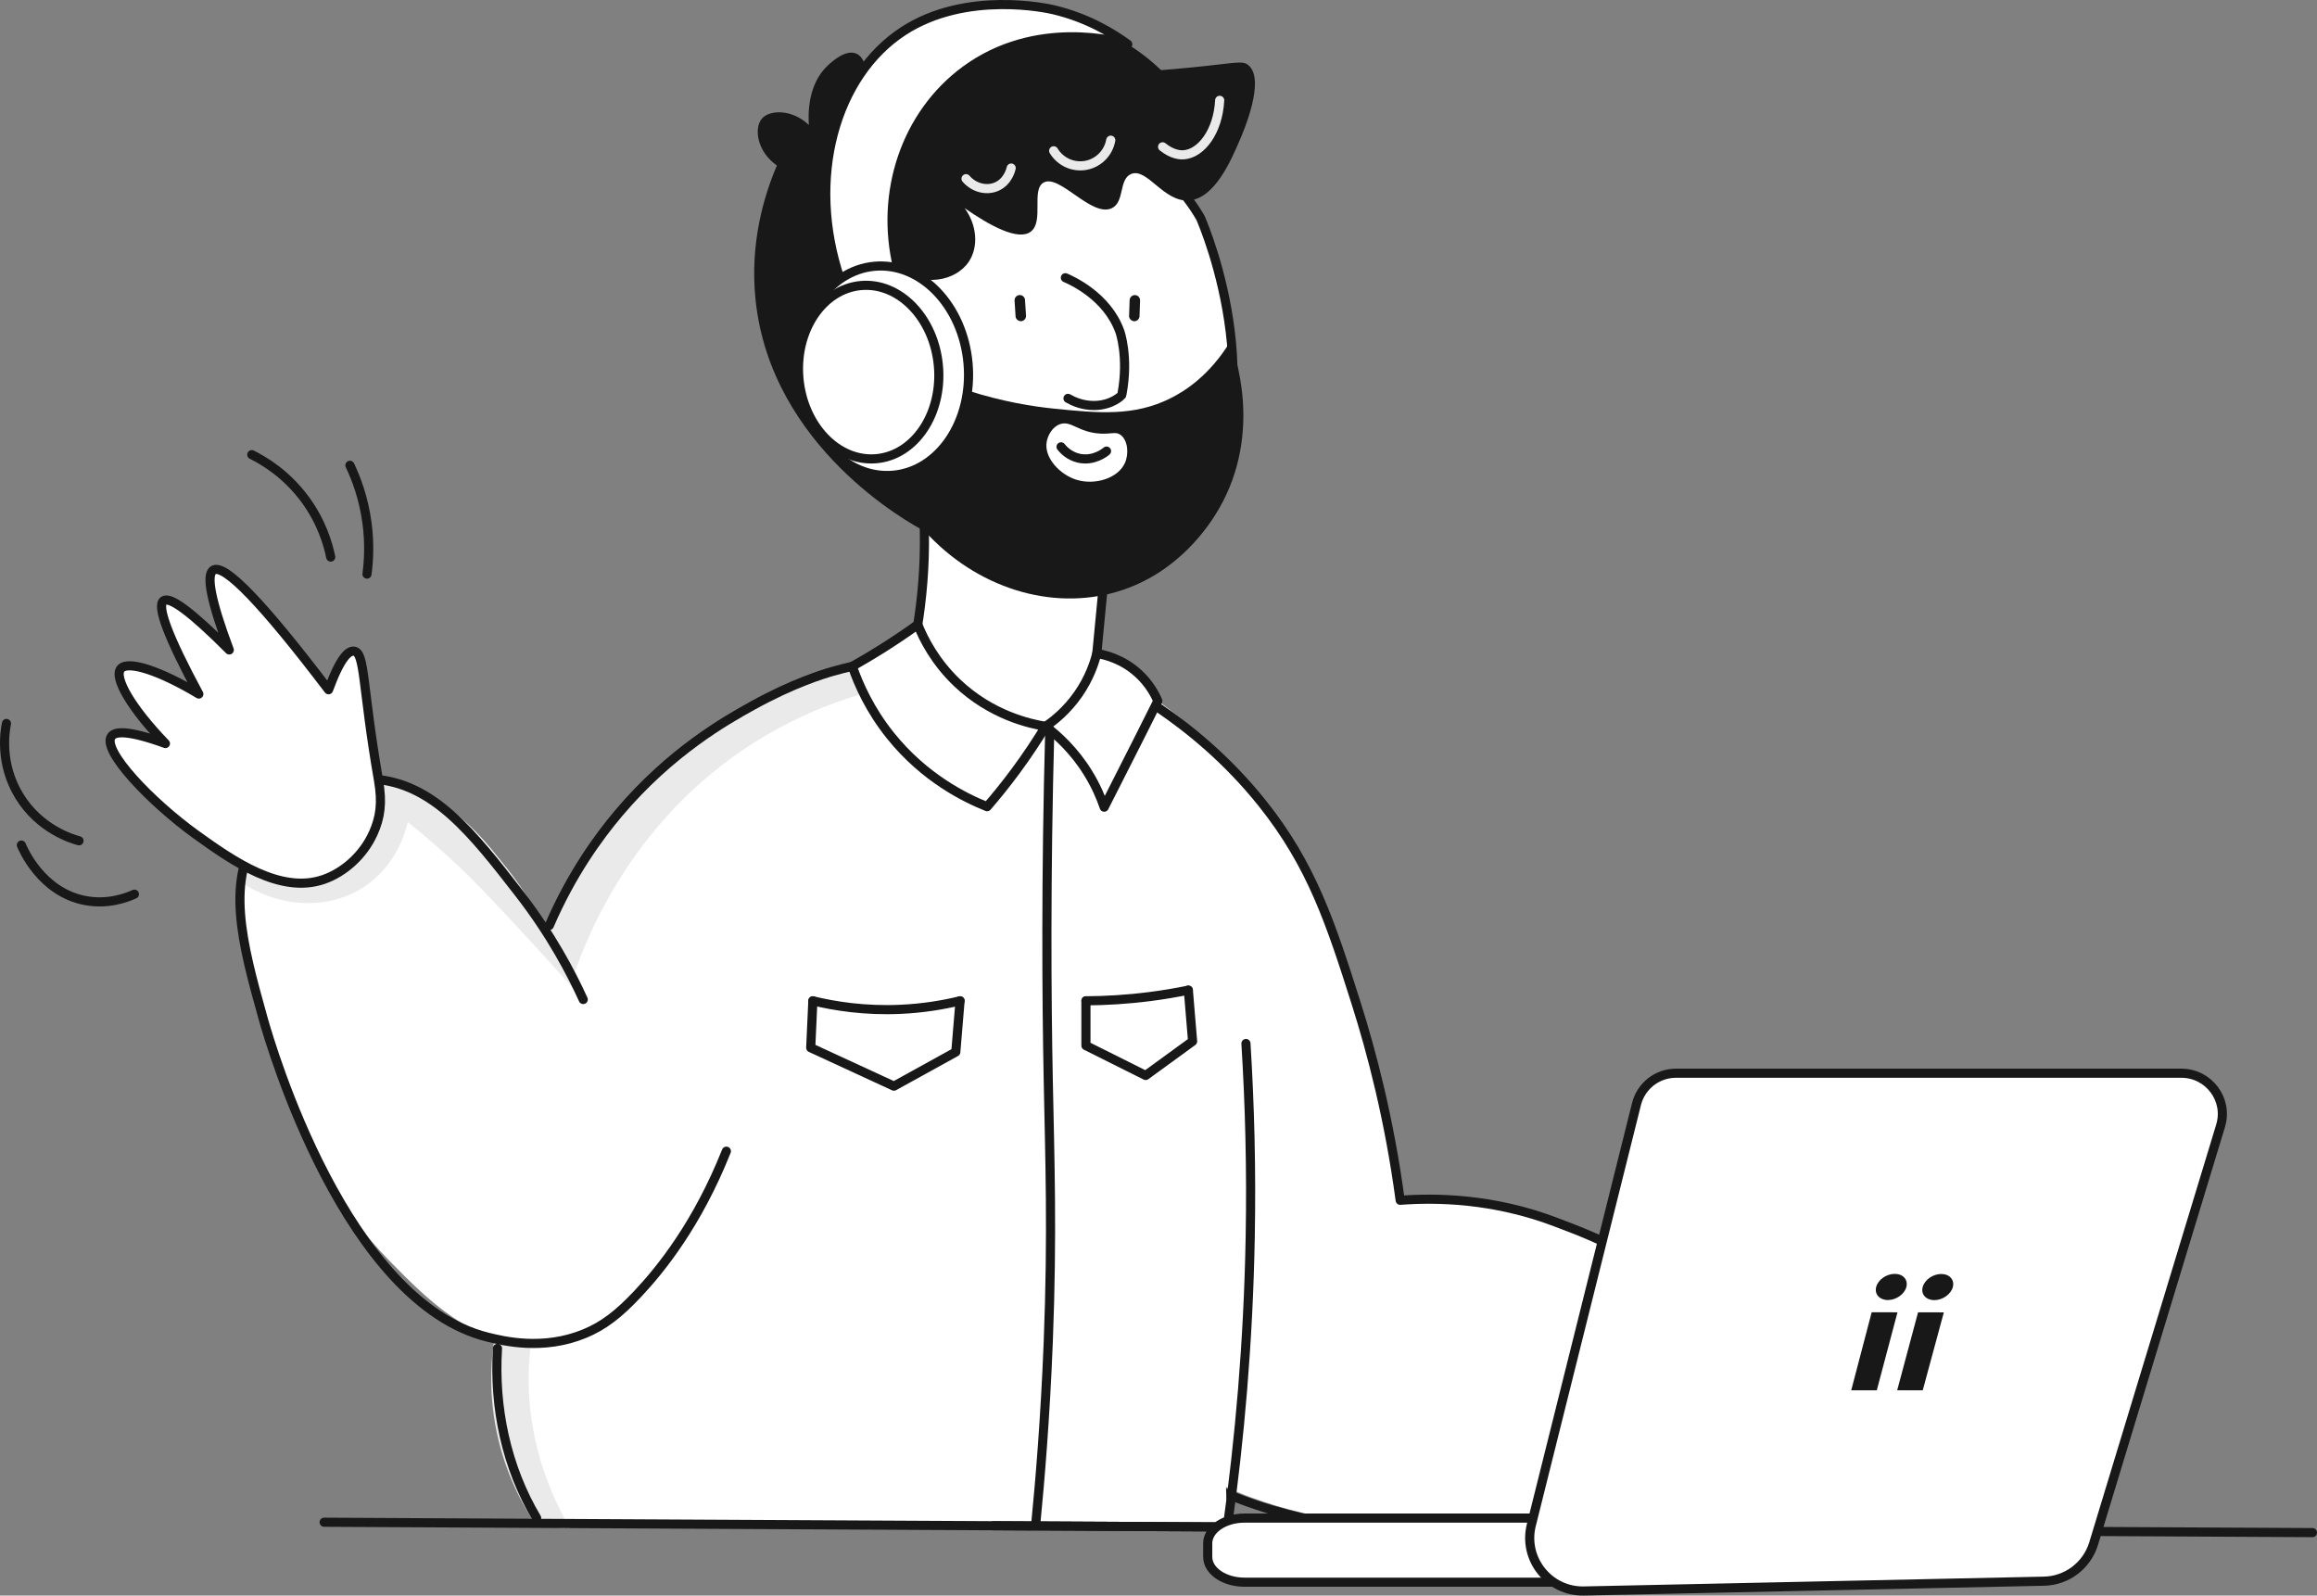 <?xml version="1.0" encoding="UTF-8"?>
<svg id="Layer_2" data-name="Layer 2" xmlns="http://www.w3.org/2000/svg" viewBox="0 0 761.35 524.27">
  <rect x="0" y="0" width="761.35" height="524.27" fill="#808080" stroke="none"/>
  <defs>
    <style>
      .cls-1 {
        fill: #eaeaea;
      }

      .cls-2, .cls-3 {
        fill: #fff;
      }

      .cls-4 {
        fill: #181818;
      }

      .cls-3, .cls-5 {
        stroke: #181818;
      }

      .cls-3, .cls-5, .cls-6 {
        stroke-linecap: round;
        stroke-linejoin: round;
        stroke-width: 3px;
      }

      .cls-5, .cls-6 {
        fill: none;
      }

      .cls-6 {
        stroke: #eaeaea;
      }
    </style>
  </defs>
  <g id="Layer_1-2" data-name="Layer 1">
    <g>
      <path class="cls-2" d="M372.15,224.57c11.12,7.15,27.69,19.58,42.64,39.38,16.53,21.89,23.22,42.37,30.86,65.78,5.02,15.39,10.99,37.35,14.45,64.66,25.71-.6,45.2,5,56.89,9.39,18.56,6.98,34.93,13.13,42.2,29.18,6.22,13.74,4.42,31.37-3.37,43.58-25.15,39.38-108.52,24.47-113.83,23.46-16.64-3.16-44.21-8.38-66.56-29.85-26.19-25.15-29.9-57.89-33.27-87.61-2.66-23.46-1.01-43.08,.92-56.36"/>
      <path class="cls-5" d="M381.11,232.88c9.14,6.26,21.87,16.29,33.67,31.07,16.24,20.33,22.44,39.24,30.86,65.78,5.07,16,10.86,37.92,14.45,64.66,11.81-.89,30.62-.63,51.11,7.17,14.43,5.49,35.57,13.19,44.47,32.83,.82,1.82,8.81,20.15,.55,37.15-15.5,31.89-77.42,36.88-117.59,29.39-15.07-2.81-57.09-10.63-80.37-45.79-11.92-17.99-14.17-35.96-14.54-46.18"/>
      <path class="cls-2" d="M397.62,336.63c1.9,55.03,3.79,110.06,5.69,165.1-16.53,.73-41.36,1.48-71.71,.99-20.42-.33-33.74-1.07-46.67-1.61-25.02-1.05-61.12-1.89-107.09-.69-3.19-12.61-7.42-32.16-9.55-56.34-3.89-44.14-11.37-129.05,40.78-180.8,22.15-21.98,50.3-33.26,58.1-36.31,12.59-4.92,29.17-11.3,51.83-11.33,10.09-.01,27.53,.94,48.12,9.41"/>
      <path class="cls-5" d="M409.41,342.87c1.24,19.9,1.82,41.22,1.4,63.79-.64,34.68-3.51,66.53-7.51,95.07-25.61-.13-51.22-.27-76.84-.4"/>
      <path class="cls-1" d="M178.89,422.69c-2.48,7.2-4.97,17.16-5.16,29.13-.37,23.78,8.54,41.73,13.55,50.24-3.58-.12-7.16-.23-10.75-.35-4.03-5.86-9.51-15.37-12.65-28.17-3.92-15.92-2.36-29.35-.9-36.91,5.3-4.65,10.6-9.3,15.9-13.95Z"/>
      <path class="cls-3" d="M759.85,503.59c-180.84-.94-361.68-1.89-542.51-2.83-36.94-.19-73.89-.39-110.83-.58"/>
      <circle class="cls-5" cx="660.78" cy="473.12" r="11.09" transform="translate(63.8 1024.57) rotate(-78.33)"/>
      <path class="cls-3" d="M548.11,437.62c3.83-4.32,7.87-6.92,15.22-8.81,30.57-7.88,40.15-13.35,41.99-10.08,.84,1.49,.05,4.76-8.14,12.78,34.72,7.96,51.85,14.04,51.41,18.26-.31,2.91-8.99,4.93-26.05,6.07,16.26,6.12,24.13,10.43,23.62,13.02-.6,2.84-11.5,3.54-32.7,2.06,12.04,8.33,19.8,16.65,18.14,19.98-1.7,3.4-13.5,2.08-28.43-3.27,9.97,12.54,10.39,16.84,9.1,18.52-3.87,5.06-27.9-7.49-40.5-15.35-16.25-10.15-29.39-18.34-30.69-32.05-.7-7.32,2.05-15.46,7.06-21.12Z"/>
      <path class="cls-2" d="M84.65,328.14c-5.43-24.16-9.04-41.56,1.18-55.49,8.13-11.07,23.17-17.25,36.61-16.66,40.93,1.82,65.52,66.4,76.37,94.91,9.76,25.65,23.52,61.8,6.61,80.06-10.22,11.04-27.23,10.77-30.22,10.72-20.4-.31-34.33-14.18-47.37-27.55-30.38-31.16-38.79-66.48-43.18-85.99Z"/>
      <path class="cls-1" d="M283.77,227.84c-11.31,3.29-25.63,8.93-40.27,18.99-35.96,24.69-50.29,59.74-55.37,74.65,1.17,2.31,2.35,4.63,3.52,6.94-8.04-9.05-15.04-16.71-20.59-22.71-13.45-14.54-18.81-19.78-24.15-24.61-5.2-4.7-9.7-8.41-12.9-10.95-.7,2.97-3.82,14.56-14.83,21.54-11.62,7.37-27.38,6.65-40-1.85,1.34-2.66,2.68-5.31,4.02-7.97,1.46-2.26,17.83-26.84,41.17-25.51,13.4,.77,23.07,9.73,32.51,18.49,11.98,11.11,18.61,22.98,22.13,30.53,5.91-13.28,19.45-38.76,47.18-59.99,20.6-15.78,40.92-22.99,53.87-26.46,1.24,2.96,2.47,5.93,3.71,8.89Z"/>
      <path class="cls-5" d="M238.68,378.26c-9.45,23.73-21.36,38.63-29.18,46.93-6.27,6.66-11.22,10.47-17.41,13.02-13.68,5.65-26.72,2.42-31.78,1.17-46.57-11.52-71.15-95.1-73.84-104.69-7.09-25.28-12.56-46-.64-62.04,8.42-11.34,23.36-17.44,36.61-16.66,19.92,1.19,32.78,17.77,48.15,37.57,10.54,13.58,17.12,26.22,21.06,34.86"/>
      <path class="cls-3" d="M122.61,273.87c2.36-5.27,3.06-10.02,1.76-17.5-5.41-31.1-4.37-42.08-8.11-42.41-1.7-.15-4.35,1.91-8.3,12.68-21.55-28.36-34.16-41.47-37.82-39.32-2.53,1.48-.79,10.23,5.2,26.24-12.28-12.3-19.45-17.69-21.59-16.16-2.34,1.71,1.51,11.93,11.59,30.65-12.55-7.54-23.33-11.18-25.67-8.3-2.39,2.95,3.67,13.16,14.69,24.56-12.84-4.64-16.7-3.91-17.79-2.3-3.12,4.61,12.99,21.52,27.84,32.22,12.32,8.87,27.76,19.58,41.85,14.77,6.96-2.38,13.25-8.23,16.33-15.13Z"/>
      <path class="cls-5" d="M163.47,443.05c-1.2,19.4,2.89,39,12.88,55.77"/>
      <path class="cls-5" d="M547.63,392.5c.05,8.15-2.2,11.54-4.44,13.07-2.24,1.54-4.52,1.26-6.28,3.4-1.95,2.37-1.71,5.83-1.16,8.45"/>
      <path class="cls-3" d="M394.44,71.52c1.23,2.77,26.85,62.9-5.73,102.7-4.88,5.96-13.06,13.9-26.35,20.09-1.23,12.87-2.47,25.74-3.7,38.61-5.06,2.72-15,7.18-28.19,7.41-17.33,.3-29.89-6.86-34.75-10,3.97-12.9,8.46-32.3,8.02-55.85-.88-47.01-18-63.56-7.75-89.55,9.9-25.11,37.8-35.28,40.68-36.36,8.96-3.34,16.99-4.26,22.57-4.47,5.64,1.65,15.28,5.33,24.33,13.78,5.13,4.79,8.58,9.72,10.86,13.64Z"/>
      <path class="cls-4" d="M335.55,105.54c.94-.06,1.66-.9,1.59-1.84l-.33-5.16c-.06-.94-.9-1.66-1.84-1.59s-1.66,.9-1.59,1.84l.33,5.16c.05,.9,.89,1.62,1.84,1.59Z"/>
      <path class="cls-2" d="M300.16,233.79c-5.81,1.2-11.95,2.72-18.34,4.63-14.77,4.42-27.51,9.93-38.17,15.45"/>
      <path class="cls-5" d="M297.68,216.37c-6.71,.46-15.02,1.61-24.27,4.29-2.95,.85-12.85,3.84-26.17,11.22-8.75,4.84-26.85,15.07-43.93,35.28-6.63,7.85-15.55,20.09-22.81,36.95"/>
      <path class="cls-4" d="M295.02,88.13c8.15,6.32,19.04,4.34,23.36-2.2,3.18-4.82,2.69-11.95-1.4-17.53,8.27,5.74,17.59,10.85,21.73,7.71,4.4-3.34,.06-13.79,4.21-16.12,5.22-2.93,15.77,11.57,22.43,8.41,4.23-2.01,2.23-9.5,6.31-11.22,5.28-2.21,10.67,9.31,19.05,8.68,8.41-.63,13.76-13.05,16.7-19.9,1.15-2.67,8.53-19.81,2.8-24.54-1.95-1.61-4.12-.71-18.23,.7-4.47,.45-8.13,.74-10.46,.92-2.46-2.37-6.1-5.51-10.95-8.5-16.15-9.97-32.22-10-36.78-9.94-26.95,.3-45.03,17-49.2,21.05,.28-3.61-.81-6.81-3.01-7.93-3.51-1.79-8.21,2.54-9.48,3.71-6.85,6.29-6.53,16.43-6.31,19.63-5.57-5.27-12.88-5.02-15.42-2.1-2.64,3.02-1.75,10.76,4.91,15.42-4.04,9.47-8.99,25.16-7.01,44.16,5.06,48.46,50.56,73.36,55.46,75.94-2.91-28.79-5.81-57.57-8.72-86.36Z"/>
      <path class="cls-3" d="M295.02,88.13c-6.1-24.98,2.77-50.73,22.22-65.02,23.16-17,50.11-9.52,53.34-8.56-4.98-3.64-13.22-8.69-24.39-11.35-1.73-.41-28.68-6.46-49.39,7.05-22.3,14.54-32.01,48.23-20.74,81.45,6.32-1.19,12.64-2.38,18.96-3.57Z"/>
      <path class="cls-4" d="M372.68,105.55c.94,.03,1.74-.73,1.76-1.67l.18-5.16c.03-.94-.73-1.74-1.67-1.76s-1.74,.73-1.76,1.67l-.18,5.16c-.04,.9,.72,1.7,1.67,1.76Z"/>
      <path class="cls-4" d="M404.24,112.25c-6.81,11.16-14.92,16.26-19.55,18.58-12.02,6.03-23.68,4.93-38.17,3.46-7.25-.73-17.09-2.31-28.49-5.96-5.43,8.5-10.85,17-16.28,25.5,.7,6.88,1.39,13.77,2.09,20.65,16.82,18.59,41.58,26.46,63.48,19.87,19.89-5.99,30.15-21.86,33.18-27.11,14.64-25.3,5.13-51.36,3.74-54.99Zm-50.47,45.41c-5.45-1.68-10.84-7.25-9.81-12.62,.37-1.96,1.75-4.65,4.21-5.61,3.74-1.46,5.99,2.62,13.32,3.04,3.8,.22,5.14-.77,6.78,.47,2.33,1.77,2.71,6.11,1.4,9.11-2.25,5.18-9.96,7.43-15.89,5.61Z"/>
      <ellipse class="cls-3" cx="290.43" cy="121.83" rx="27.77" ry="34.47" transform="translate(-9.6 26.03) rotate(-5.05)"/>
      <ellipse class="cls-3" cx="285.43" cy="122.27" rx="23.01" ry="28.56" transform="translate(-9.65 25.6) rotate(-5.05)"/>
      <path class="cls-3" d="M350.07,91.26c1.91,.81,13.74,6.03,17.91,17.68,0,0,2.95,8.24,.73,20.31-.03,.15-.06,.29-.06,.29,0,.16-.08,.3-.1,.34,0,0,0,0,0,0-.06,.09-3.16,3.3-8.97,3.36-3.88,.04-6.92-1.35-8.65-2.34"/>
      <path class="cls-3" d="M301.57,205.24c-3.65,2.63-7.59,5.29-11.8,7.94-3.31,2.08-6.55,4-9.7,5.77,2.07,6,5.77,14.33,12.51,22.74,11.24,14.03,24.73,20.56,31.78,23.37,3.05-3.53,6.2-7.42,9.35-11.68,3.77-5.1,7.04-10.04,9.87-14.71-5.21-.85-17.86-3.66-29.03-14.27-7.34-6.97-11.1-14.5-12.97-19.16Z"/>
      <path class="cls-3" d="M343.57,238.67c3.95,3,9.39,7.92,13.96,15.33,2.51,4.07,4.18,7.95,5.3,11.22,3.95-7.75,7.9-15.54,11.84-23.37,1.94-3.85,3.86-7.69,5.78-11.53-.95-2.21-2.84-5.77-6.41-9.03-5.28-4.83-11.12-6.16-13.64-6.58-.81,3.22-2.49,8.21-6.14,13.44-3.72,5.32-7.92,8.66-10.69,10.53Z"/>
      <path class="cls-3" d="M344.95,239.74c-1.32,49.01-1.03,88.22-.5,115.2,.5,25.51,1.41,50.22,0,85.99-.99,25.17-2.73,45.74-4.05,59.2"/>
      <path class="cls-3" d="M267.1,328.85c7.26,1.76,17.11,3.32,28.74,2.8,7.57-.34,14.18-1.48,19.63-2.8"/>
      <path class="cls-3" d="M356.83,328.85c6.38-.03,13.44-.43,21.03-1.4,4.46-.57,8.67-1.29,12.62-2.1"/>
      <path class="cls-5" d="M267.1,328.85c-.23,5.14-.47,10.28-.7,15.42,9.11,4.21,18.23,8.41,27.34,12.62,6.78-3.74,13.55-7.48,20.33-11.22,.47-5.61,.93-11.22,1.4-16.82"/>
      <path class="cls-5" d="M356.83,328.85v14.72c6.54,3.27,13.09,6.54,19.63,9.81,5.14-3.74,10.28-7.48,15.42-11.22-.47-5.61-.93-11.22-1.4-16.82"/>
      <path class="cls-5" d="M82.73,149.39c3.93,1.96,11.33,6.3,17.53,14.72,5.47,7.44,7.55,14.74,8.41,18.93"/>
      <path class="cls-5" d="M114.98,152.89c2.07,4.36,4.53,10.81,5.61,18.93,.9,6.73,.57,12.52,0,16.82"/>
      <path class="cls-5" d="M2.12,237.72c-.48,2.38-2.36,13.09,4.21,23.83,6.68,10.94,17.34,14.1,19.63,14.72"/>
      <path class="cls-5" d="M7.02,277.68c.48,1.18,6.51,15.51,21.03,18.23,7.38,1.38,13.44-.89,16.12-2.1"/>
      <path class="cls-3" d="M408.95,519.88h225.72c6.67,0,12.1-3.71,12.1-8.28v-4.5c0-4.57-5.42-8.28-12.1-8.28h-225.72c-6.67,0-12.1,3.71-12.1,8.28v4.5c0,4.57,5.42,8.28,12.1,8.28Z"/>
      <path class="cls-3" d="M729.67,369.92c-13.92,45.75-27.84,91.54-41.72,137.29-2.21,7.2-8.78,12.19-16.32,12.34-50.4,1.06-100.76,2.16-151.17,3.22-11.47,.24-20.07-10.51-17.28-21.65,11.52-46.13,23.04-92.22,34.56-138.35,1.49-5.95,6.82-10.13,12.96-10.13h166.14c9.02,.05,15.46,8.74,12.82,17.28Z"/>
      <path class="cls-5" d="M348.65,146.82c.59,.75,2.51,2.99,5.84,3.74,4.89,1.1,8.66-1.95,9.11-2.34"/>
      <path class="cls-6" d="M382.02,48.24c3.32,2.68,5.98,2.69,6.98,2.62,5.68-.43,11.23-7.57,11.78-17.89"/>
      <path class="cls-6" d="M346.23,49.55c2.17,3.6,6.35,5.52,10.47,4.8,4.21-.73,7.54-4.06,8.29-8.29"/>
      <path class="cls-6" d="M317.43,58.71c2.61,3.04,6.72,4.06,10.04,2.62,3.78-1.64,4.71-5.68,4.8-6.11"/>
      <g>
        <g>
          <polygon class="cls-4" points="616.7 456.83 608.3 456.83 615.02 431.19 623.5 431.2 616.7 456.83"/>
          <path class="cls-4" d="M626.42,422.89c-.63,2.37-3.36,4.29-6.09,4.28s-4.45-1.93-3.83-4.3,3.35-4.3,6.1-4.3,4.45,1.94,3.82,4.31Z"/>
        </g>
        <g>
          <polygon class="cls-4" points="631.8 456.83 623.4 456.83 630.26 431.21 638.73 431.22 631.8 456.83"/>
          <path class="cls-4" d="M641.69,422.92c-.64,2.37-3.38,4.29-6.11,4.28s-4.43-1.93-3.8-4.3,3.37-4.3,6.11-4.29,4.44,1.94,3.79,4.31Z"/>
        </g>
      </g>
    </g>
  </g>
</svg>